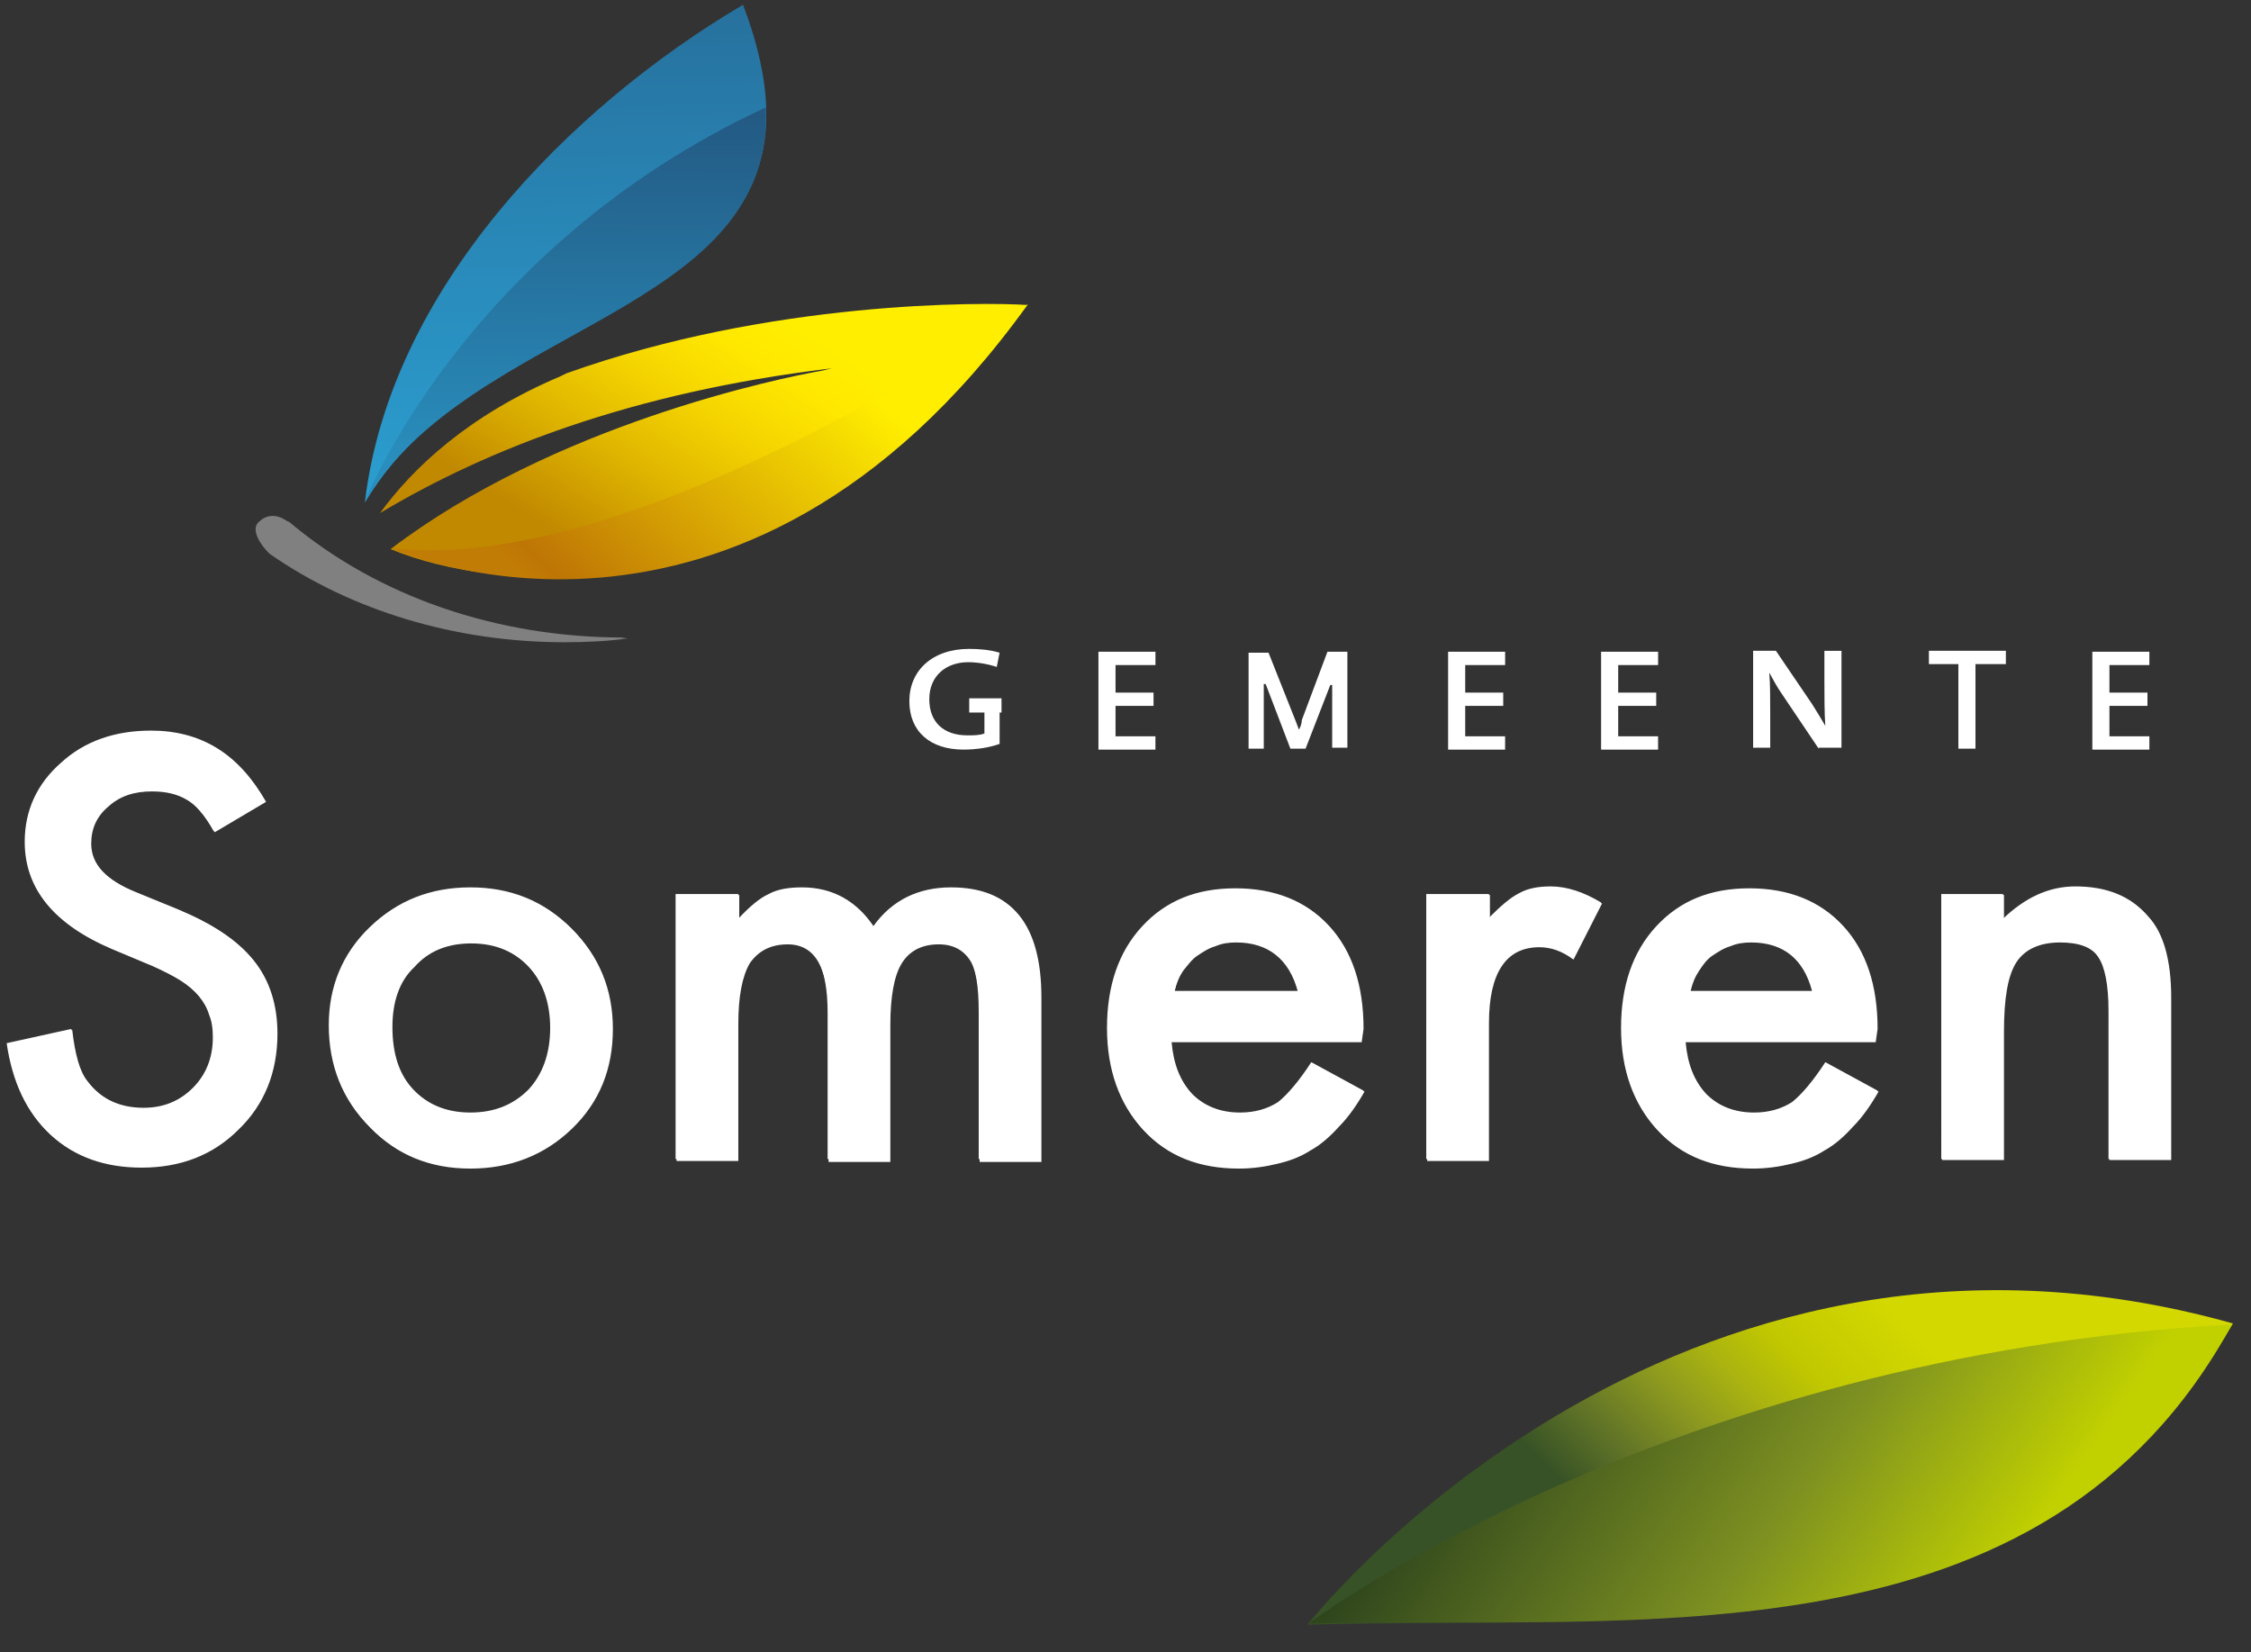 <svg width="158" height="116" xmlns="http://www.w3.org/2000/svg">
    <rect width="100%" height="100%" fill="#333333" stroke="none"/>
    <defs>
        <linearGradient x1="46.159%" y1="-108.524%" x2="53.344%" y2="207.685%" id="a">
            <stop stop-color="#214971" offset="11.66%"/>
            <stop stop-color="#266A96" offset="30.43%"/>
            <stop stop-color="#298CBC" offset="51.74%"/>
            <stop stop-color="#2BA6D8" offset="71.19%"/>
            <stop stop-color="#2DB8E9" offset="87.93%"/>
            <stop stop-color="#2EBEEF" offset="100%"/>
        </linearGradient>
        <linearGradient x1="51.327%" y1="-138.012%" x2="47.889%" y2="364.388%" id="b">
            <stop stop-color="#214971" offset="22%"/>
            <stop stop-color="#298EBD" offset="45.4%"/>
        </linearGradient>
        <linearGradient x1="18.423%" y1="69.574%" x2="77.964%" y2="28.785%" id="c">
            <stop stop-color="#C18900" offset="0%"/>
            <stop stop-color="#C79200" offset="6.807%"/>
            <stop stop-color="#E1B800" offset="35.33%"/>
            <stop stop-color="#F5D500" offset="61.35%"/>
            <stop stop-color="#FFE800" offset="83.77%"/>
            <stop stop-color="#FE0" offset="100%"/>
        </linearGradient>
        <linearGradient x1="18.874%" y1="70.827%" x2="79.392%" y2="28.331%" id="d">
            <stop stop-color="#C17C05" offset="4.908%"/>
            <stop stop-color="#BE7505" offset="10.43%"/>
            <stop stop-color="#FE0" offset="100%"/>
        </linearGradient>
        <linearGradient x1="27.182%" y1="63.048%" x2="73.011%" y2="38.163%" id="e">
            <stop stop-color="#375226" offset="0%"/>
            <stop stop-color="#617427" offset="17.34%"/>
            <stop stop-color="#8A9720" offset="34.98%"/>
            <stop stop-color="#ABB410" offset="51.33%"/>
            <stop stop-color="#C1C800" offset="65.74%"/>
            <stop stop-color="#C9CF00" offset="76.69%"/>
            <stop stop-color="#D3D800" offset="92.02%"/>
        </linearGradient>
        <linearGradient x1="9.704%" y1="39.58%" x2="88.223%" y2="59.931%" id="f">
            <stop stop-color="#2B421D" offset="1.84%"/>
            <stop stop-color="#7D9021" offset="53.95%"/>
            <stop stop-color="#C1D100" offset="88.96%"/>
        </linearGradient>
    </defs>
    <g fill-rule="nonzero" fill="none">
        <path d="M52.156.333c-12.205 7.204-24.81 20.01-26.545 34.949C34.615 20.075 60.493 22.276 52.156.333" fill="url(#a)"/>
        <path d="M25.611 35.215C32.948 22.81 54.357 22.076 53.757 7.537 32.614 17.34 25.61 35.215 25.61 35.215" fill="url(#b)"/>
        <path d="M20.409 36.75c-.067-.067-.067-.067-.134-.067-.4-.267-.733-.4-1.067-.4-.533 0-.867.333-.867.333-.266.2-.333.4-.333.6 0 .467.333 1.067.934 1.668 5.735 4.001 13.072 6.202 20.675 6.202 1.468 0 3.002-.066 4.469-.267h-.267c-8.87 0-17.207-2.867-23.41-8.07z" fill="gray"/>
        <path d="m39.75 26.211-.4.2c-6.469 2.735-10.404 6.47-12.672 9.605 7.47-4.469 17.675-8.47 31.547-10.138h.134-.134.2c-.2 0-.4.067-.667.133-3.068.534-18.874 3.802-30.346 12.54 4.068 1.666 9.404 2.333 15.14 1.733 1.534-.133 3.068-.4 4.468-.733 2.401-1 4.803-2.335 7.003-4.069 1.935-1.534 3.535-2.935 5.07-4.202.466-.133 1-.333 1.533-.533 6.403-2.468 11.472-9.338 11.472-9.338-3.068-.2-18.008-.333-32.347 4.802z" fill="url(#c)"/>
        <path d="M27.479 38.483s24.344 11.205 44.686-17.14c.066 0-27.079 19.141-44.686 17.14z" fill="url(#d)"/>
        <path d="m18.675 56.291-3.602 2.134c-.667-1.2-1.334-1.934-1.934-2.267-.667-.4-1.467-.6-2.468-.6-1.267 0-2.267.333-3.068 1.067-.8.667-1.2 1.534-1.2 2.6 0 1.468 1.067 2.602 3.201 3.469l2.935 1.2c2.4 1 4.135 2.135 5.269 3.535 1.134 1.4 1.667 3.135 1.667 5.136 0 2.734-.934 5.002-2.734 6.736-1.801 1.8-4.069 2.668-6.803 2.668-2.535 0-4.669-.734-6.336-2.268C1.934 78.167.934 76.033.534 73.3l4.535-1c.2 1.733.533 2.934 1.067 3.6.934 1.268 2.268 1.935 4.002 1.935 1.4 0 2.534-.467 3.468-1.4.934-.935 1.4-2.135 1.4-3.536 0-.6-.066-1.133-.266-1.6-.134-.467-.4-.934-.734-1.334-.333-.4-.8-.8-1.334-1.134-.533-.334-1.2-.667-1.934-1L7.87 66.628c-4.068-1.734-6.07-4.202-6.07-7.47 0-2.2.868-4.068 2.535-5.536 1.668-1.534 3.802-2.267 6.336-2.267 3.468 0 6.07 1.6 8.004 4.935zm4.468 15.74c0-2.668.934-5.002 2.868-6.87 1.934-1.867 4.269-2.8 7.07-2.8s5.136.933 7.07 2.867c1.934 1.935 2.868 4.269 2.868 7.003 0 2.802-.934 5.136-2.868 7.003-1.934 1.868-4.335 2.802-7.137 2.802-2.8 0-5.135-.934-7.003-2.868-1.934-1.934-2.868-4.335-2.868-7.137zm4.402.067c0 1.867.467 3.335 1.468 4.402 1 1.067 2.334 1.667 4.068 1.667 1.667 0 3.001-.533 4.068-1.6 1-1.068 1.534-2.535 1.534-4.336 0-1.8-.533-3.268-1.534-4.335-1-1.067-2.334-1.667-4.068-1.667-1.667 0-3.001.533-4.002 1.667-1.067 1-1.534 2.468-1.534 4.202zm20.009-9.27h4.335v1.733c.8-.867 1.534-1.467 2.134-1.734.6-.333 1.401-.467 2.335-.467 2.134 0 3.801.934 5.002 2.735 1.334-1.868 3.201-2.735 5.47-2.735 4.2 0 6.268 2.535 6.268 7.67V81.57h-4.335V71.23c0-1.8-.2-3.068-.667-3.802-.467-.733-1.2-1.134-2.2-1.134-1.201 0-2.068.467-2.602 1.334-.533.867-.8 2.335-.8 4.336v9.604h-4.335V71.298c0-3.335-.934-5.003-2.868-5.003-1.2 0-2.068.467-2.668 1.334-.534.934-.8 2.335-.8 4.269v9.604h-4.336V62.827h.067zm48.02 10.337H82.237c.133 1.534.6 2.735 1.467 3.668.867.867 2 1.334 3.402 1.334 1.067 0 1.934-.266 2.667-.733.667-.534 1.468-1.468 2.335-2.802l3.668 2.001c-.534.934-1.134 1.801-1.8 2.468-.601.667-1.268 1.267-2.002 1.667-.733.467-1.467.734-2.334.934-.8.2-1.734.334-2.668.334-2.801 0-5.002-.867-6.67-2.668-1.667-1.8-2.534-4.202-2.534-7.137 0-2.934.8-5.335 2.468-7.136 1.667-1.8 3.802-2.668 6.536-2.668 2.735 0 4.936.867 6.536 2.601 1.6 1.734 2.401 4.135 2.401 7.203l-.133.934zm-4.468-3.535c-.6-2.267-2.067-3.468-4.335-3.468-.534 0-1 .067-1.467.267-.467.133-.867.4-1.267.667-.4.267-.667.667-1 1.067-.268.4-.468.867-.601 1.467h8.67zm9.138-6.803h4.335v1.668c.8-.8 1.467-1.4 2.134-1.734.6-.334 1.334-.467 2.201-.467 1.134 0 2.334.4 3.535 1.134l-2.001 3.935c-.8-.6-1.6-.867-2.401-.867-2.334 0-3.535 1.8-3.535 5.335v9.671h-4.335V62.827h.067zm31.413 10.338h-13.339c.134 1.534.6 2.735 1.467 3.668.867.867 2.001 1.334 3.402 1.334 1.067 0 1.934-.266 2.668-.733.667-.534 1.467-1.468 2.334-2.802l3.668 2.001c-.533.934-1.133 1.801-1.8 2.468-.6.667-1.268 1.267-2.001 1.667-.734.467-1.468.734-2.335.934-.8.2-1.734.334-2.667.334-2.802 0-5.003-.867-6.67-2.668-1.667-1.8-2.534-4.202-2.534-7.137 0-2.934.8-5.335 2.467-7.136 1.668-1.8 3.802-2.668 6.536-2.668 2.735 0 4.936.867 6.537 2.601 1.6 1.734 2.4 4.135 2.4 7.203l-.133.934zm-4.402-3.535c-.6-2.267-2.067-3.468-4.335-3.468-.533 0-1 .067-1.467.267-.467.133-.867.4-1.267.667-.4.267-.667.667-.934 1.067-.267.4-.467.867-.6 1.467h8.603zm9.07-6.803h4.336v1.734c1.534-1.467 3.202-2.267 5.069-2.267 2.201 0 3.868.667 5.069 2.067 1.067 1.134 1.6 3.068 1.6 5.67v11.404h-4.335V71.031c0-1.868-.266-3.135-.733-3.802-.467-.733-1.4-1.067-2.735-1.067-1.4 0-2.468.467-3.068 1.4-.6.934-.867 2.535-.867 4.87v9.003h-4.335V62.827z" fill="#FFF"/>
        <path d="M.4 24.01c24.144-.667 50.689 2.802 64.962-21.142C25.678-8.27.4 24.01.4 24.01" fill="url(#e)" transform="translate(91.373 90.04)"/>
        <path d="M65.295 2.935C25.478 5.135.467 23.944.467 23.944c23.277-.6 51.622 3.201 64.828-21.01" fill="url(#f)" transform="translate(91.373 90.04)"/>
        <path d="M20.342 36.683c-.067-.067-.067-.067-.133-.067-.4-.267-.734-.4-1.067-.4-.534 0-.867.333-.867.333-.267.2-.334.4-.334.6 0 .467.334 1.068.934 1.668 5.736 4.002 13.072 6.203 20.676 6.203 1.467 0 3-.067 4.468-.267h-.267c-8.87 0-17.207-2.868-23.41-8.07z" fill="gray"/>
        <path d="m18.608 56.224-3.601 2.135c-.667-1.2-1.334-1.934-1.935-2.268-.667-.4-1.467-.6-2.467-.6-1.268 0-2.268.333-3.068 1.067-.8.667-1.2 1.534-1.2 2.601 0 1.467 1.066 2.601 3.2 3.468l2.935 1.2c2.401 1.001 4.135 2.135 5.269 3.536 1.134 1.4 1.667 3.134 1.667 5.135 0 2.735-.933 5.002-2.734 6.736-1.8 1.801-4.069 2.668-6.803 2.668-2.534 0-4.669-.733-6.336-2.267C1.867 78.1.867 75.966.467 73.232l4.535-1c.2 1.733.534 2.934 1.067 3.601.934 1.267 2.268 1.934 4.002 1.934 1.4 0 2.534-.467 3.468-1.4.934-.934 1.4-2.135 1.4-3.535 0-.6-.066-1.134-.266-1.601-.133-.467-.4-.934-.734-1.334-.333-.4-.8-.8-1.334-1.134-.533-.333-1.2-.667-1.934-1l-2.868-1.2c-4.068-1.735-6.069-4.203-6.069-7.47 0-2.202.867-4.07 2.535-5.536 1.667-1.534 3.801-2.268 6.336-2.268 3.468 0 6.136 1.6 8.003 4.935zm4.469 15.74c0-2.667.933-5.002 2.868-6.869 1.934-1.868 4.268-2.801 7.07-2.801 2.8 0 5.135.933 7.07 2.868 1.933 1.934 2.867 4.268 2.867 7.003 0 2.8-.934 5.135-2.868 7.003-1.934 1.867-4.335 2.801-7.136 2.801-2.802 0-5.136-.934-7.003-2.868-1.935-1.934-2.868-4.335-2.868-7.136zm4.402.067c0 1.868.466 3.335 1.467 4.402 1 1.067 2.334 1.668 4.068 1.668 1.668 0 3.002-.534 4.069-1.601 1-1.067 1.534-2.535 1.534-4.335 0-1.801-.534-3.268-1.534-4.336-1-1.067-2.335-1.667-4.069-1.667-1.667 0-3.001.534-4.001 1.667-1.068 1.068-1.534 2.468-1.534 4.202zm20.008-9.27h4.336v1.734c.8-.867 1.534-1.468 2.134-1.734.6-.334 1.4-.467 2.334-.467 2.134 0 3.802.933 5.002 2.734 1.334-1.867 3.202-2.734 5.47-2.734 4.201 0 6.269 2.534 6.269 7.67v11.405h-4.335V71.03c0-1.8-.2-3.068-.667-3.802-.467-.733-1.2-1.134-2.201-1.134-1.2 0-2.068.467-2.602 1.334-.533.867-.8 2.335-.8 4.336v9.604h-4.335V71.098c0-3.335-.934-5.003-2.868-5.003-1.2 0-2.068.467-2.668 1.334-.533.934-.8 2.335-.8 4.269v9.67H47.42V62.762h.066zm48.021 10.337H82.17c.133 1.534.6 2.735 1.467 3.669.867.867 2.001 1.334 3.402 1.334 1.067 0 1.934-.267 2.668-.734.667-.534 1.467-1.467 2.334-2.801l3.668 2c-.533.934-1.134 1.801-1.8 2.468-.6.667-1.268 1.268-2.001 1.668-.734.467-1.468.733-2.335.933-.8.2-1.734.334-2.668.334-2.8 0-5.002-.867-6.67-2.668-1.667-1.8-2.534-4.202-2.534-7.136 0-2.935.8-5.336 2.468-7.137 1.668-1.8 3.802-2.668 6.536-2.668 2.735 0 4.936.867 6.537 2.602 1.6 1.734 2.4 4.135 2.4 7.203l-.133.933zm-4.402-3.534c-.6-2.268-2.067-3.469-4.335-3.469-.534 0-1 .067-1.467.267-.467.134-.867.4-1.267.667-.4.267-.667.667-1 1.067-.268.4-.468.867-.601 1.468h8.67zm9.07-6.803h4.336v1.667c.8-.8 1.467-1.4 2.134-1.734.6-.334 1.334-.467 2.201-.467 1.134 0 2.335.4 3.535 1.134l-2 3.935c-.801-.6-1.601-.867-2.402-.867-2.334 0-3.535 1.8-3.535 5.336v9.604h-4.335V62.76h.067zm31.415 10.337h-13.34c.134 1.534.6 2.735 1.468 3.669.867.867 2 1.334 3.401 1.334 1.067 0 1.934-.267 2.668-.734.667-.534 1.467-1.467 2.334-2.801l3.669 2c-.534.934-1.134 1.801-1.801 2.468-.6.667-1.267 1.268-2.001 1.668-.734.467-1.467.733-2.334.933-.8.2-1.734.334-2.668.334-2.801 0-5.002-.867-6.67-2.668-1.667-1.8-2.534-4.202-2.534-7.136 0-2.935.8-5.336 2.468-7.137 1.667-1.8 3.801-2.668 6.536-2.668 2.734 0 4.935.867 6.536 2.602 1.6 1.734 2.4 4.135 2.4 7.203l-.132.933zm-4.402-3.534c-.6-2.268-2.068-3.469-4.336-3.469-.533 0-1 .067-1.467.267-.467.134-.867.4-1.267.667-.4.267-.667.667-.934 1.067-.267.4-.467.867-.6 1.468h8.604zm9.07-6.803h4.335v1.734c1.534-1.468 3.202-2.268 5.07-2.268 2.2 0 3.868.667 5.068 2.068 1.067 1.133 1.6 3.068 1.6 5.669v11.405h-4.334V70.964c0-1.867-.267-3.135-.734-3.801-.467-.734-1.4-1.068-2.734-1.068-1.401 0-2.468.467-3.068 1.401-.6.934-.868 2.534-.868 4.869v9.004h-4.335V62.76zM77.1 52.556v-6.803h4.002v.934H78.3v1.934h2.668v.934H78.3v2.134h2.8v.934h-4zM101.644 52.556v-6.803h4.002v.934h-2.801v1.934h2.668v.934h-2.668v2.134h2.8v.934h-4zM112.382 52.556v-6.803h4.002v.934h-2.801v1.934h2.668v.934h-2.668v2.134h2.8v.934h-4zM127.656 52.556l-2.602-3.868c-.333-.467-.6-1-.867-1.467.067.666.067 2.067.067 3v2.268h-1.2v-6.802h1.6l2.535 3.734c.333.534.667 1.068.933 1.534-.066-.8-.066-2.267-.066-3.268v-2h1.2v6.802h-1.6v.067zM138.66 46.62v5.936h-1.2V46.62h-2.068v-.933h5.403v.933zM146.864 52.556v-6.803h4.002v.934h-2.802v1.934h2.668v.934h-2.668v2.134h2.802v.934h-4.002zM70.297 50.022v-1H68.03v1h1.067v1.467c-.334.133-.734.133-1.2.133-1.668 0-2.669-.933-2.669-2.534 0-1.667 1.2-2.601 2.735-2.601.667 0 1.4.133 2 .333l.2-1c-.666-.2-1.4-.267-2.133-.267-2.602 0-4.202 1.534-4.202 3.668 0 2.135 1.467 3.402 3.801 3.402.867 0 1.801-.134 2.535-.4v-2.201h.133zM91.24 51.089l-.067.133-.2-.533-1.934-4.87h-1.4v6.737h1.066v-4.535h.134l1.734 4.535h1.067l1.734-4.468h.133v4.401h1.067v-6.736h-1.4l-1.8 4.802c0 .2-.068.4-.134.534z" fill="#FFF"/>
    </g>
</svg>
